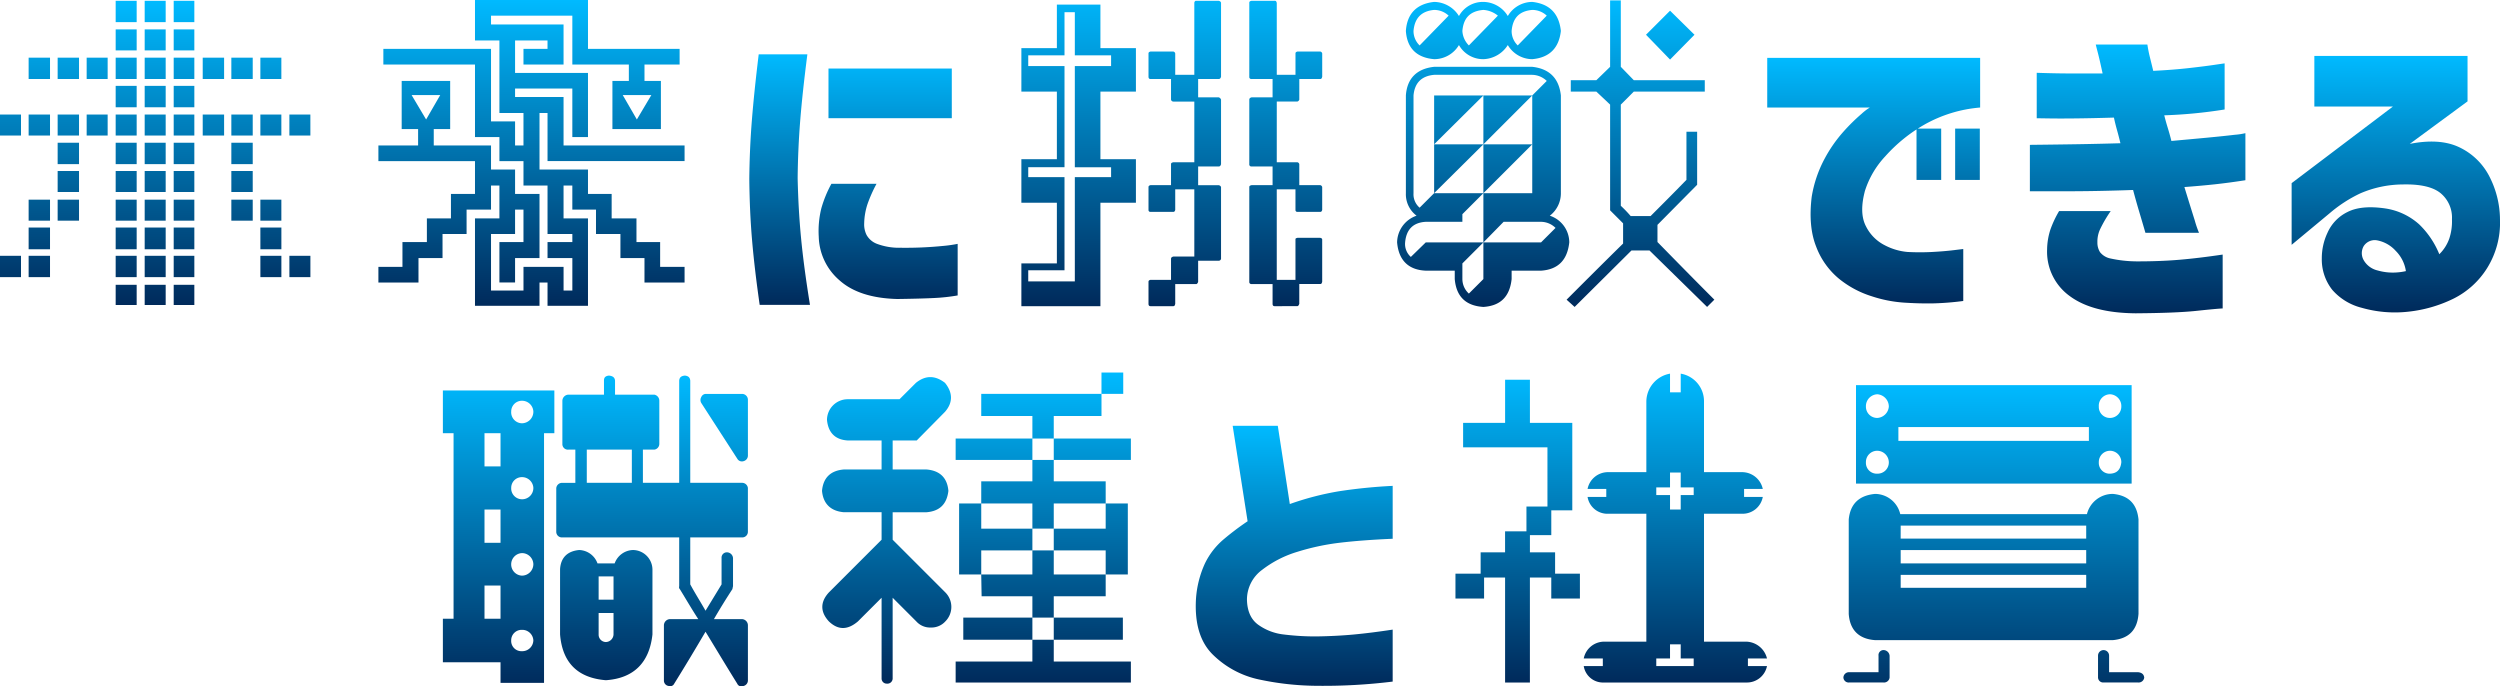 <svg xmlns="http://www.w3.org/2000/svg" xmlns:xlink="http://www.w3.org/1999/xlink" width="605.651" height="166.301" viewBox="0 0 605.651 166.301"><defs><linearGradient id="a" x1="0.5" x2="0.5" y2="1" gradientUnits="objectBoundingBox"><stop offset="0" stop-color="#00baff"/><stop offset="1" stop-color="#002a5b"/></linearGradient></defs><g transform="translate(0 0)"><path d="M28.023,74.711H33.11v-4.9H28.023Zm7.028,0h5.087v-4.9H35.051Zm7.029,0h5v-4.9h-5ZM0,67.96H5.087V62.78H0Zm6.937,0h5.18V62.78H6.937Zm21.087,0H33.11V62.78H28.023Zm7.028,0h5.087V62.78H35.051Zm7.029,0h5V62.78h-5Zm21,0h5.087V62.78H63.076Zm7.029,0h5.087V62.78H70.105ZM6.937,61.207h5.18V55.936H6.937Zm21.087,0H33.11V55.936H28.023Zm7.028,0h5.087V55.936H35.051Zm7.029,0h5V55.936h-5Zm21,0h5.087V55.936H63.076ZM6.937,54.271h5.18V49.186H6.937Zm7.029,0h5.178V49.186H13.966Zm14.057,0H33.11V49.186H28.023Zm7.028,0h5.087V49.186H35.051Zm7.029,0h5V49.186h-5Zm13.966,0h5.18V49.186h-5.18Zm7.029,0h5.087V49.186H63.076Zm-49.11-6.937h5.178V42.247H13.966Zm14.057,0H33.11V42.247H28.023Zm7.028,0h5.087V42.247H35.051Zm7.029,0h5V42.247h-5Zm13.966,0h5.18V42.247h-5.18ZM13.966,40.583h5.178V35.4H13.966Zm14.057,0H33.11V35.4H28.023Zm7.028,0h5.087V35.4H35.051Zm7.029,0h5V35.4h-5Zm13.966,0h5.18V35.4h-5.18ZM0,33.645H5.087V28.56H0Zm6.937,0h5.18V28.56H6.937Zm7.029,0h5.178V28.56H13.966Zm7.028,0H26.08V28.56H20.994Zm7.029,0H33.11V28.56H28.023Zm7.028,0h5.087V28.56H35.051Zm7.029,0h5V28.56h-5Zm7.03,0h5.18V28.56h-5.18Zm6.935,0h5.18V28.56h-5.18Zm7.029,0h5.087V28.56H63.076Zm7.029,0h5.087V28.56H70.105ZM28.023,26.8H33.11v-5.18H28.023Zm7.028,0h5.087v-5.18H35.051Zm7.029,0h5v-5.18h-5ZM6.937,19.957h5.18V14.779H6.937Zm7.029,0h5.178V14.779H13.966Zm7.028,0H26.08V14.779H20.994Zm7.029,0H33.11V14.779H28.023Zm7.028,0h5.087V14.779H35.051Zm7.029,0h5V14.779h-5Zm7.03,0h5.18V14.779h-5.18Zm6.935,0h5.18V14.779h-5.18Zm7.029,0h5.087V14.779H63.076ZM28.023,13.023H33.11V7.935H28.023Zm7.028,0h5.087V7.935H35.051Zm7.029,0h5V7.935h-5ZM28.023,6.176H33.11V1H28.023Zm7.028,0h5.087V1H35.051Zm7.029,0h5V1h-5Z" transform="translate(0 -0.814)" fill="url(#a)"/><path d="M84.271,23.873h6.937l-3.421,5.919Zm51.146,0h6.937l-3.515,5.919ZM99.625.845v9.8h5.918V28.221h5.828v7.86h-2.035V30.256H103.51V12.684H77.427v3.792h22.2V34.047h5.918v5.827h5.828v5.919H117.2V57.539h6.012v1.943H117.2v3.883h6.012v7.861h-2.126V65.493h-9.711v5.734H103.51V57.539h5.827V51.619h2.035v7.863h-5.828v9.8h3.793V63.365h5.919V47.828h-5.919V41.908H103.51V36.082H89.636V32.106h3.977V20.451H81.867V32.106h3.977v3.976H76.226v3.792h23.4v7.954H93.8v5.919H87.972v5.735H82.053v6.011H76.226v3.792h9.711V63.365h5.825V57.539H97.59V51.619h5.919V45.793h2.034v7.954H99.625v21.18h15.63V69.285H117.2v5.643H127V53.747h-5.919V45.793h2.126v5.827h5.734v5.919h5.919v5.827h5.827v5.919H150.4V65.493H144.48V59.482h-5.734V53.747h-6.012V47.828H127V41.908H115.256V28.221H117.2V39.873h33.2V36.082H121.082V24.337H109.336V22.3h13.872V34.047H127V18.51H109.336V10.649h7.86v2.035h-5.825v3.792h9.711V6.764H103.51V4.637h19.7V16.475H136.9v3.976H132.92V32.106h11.746V20.451h-3.977V16.475h8.51V12.684H127V.845Z" transform="translate(15.445 -0.845)" fill="url(#a)"/><path d="M153.22,11.783h11.794q-1.178,9.122-1.729,15.962t-.629,13.995q.157,7.551.825,14.547t2.162,16.2H153.457q-1.259-8.8-1.848-15.725t-.667-14.781q.078-7.391.629-14.27t1.65-15.924m17.614,31.374h10.929a33.758,33.758,0,0,0-2.2,4.952,15.943,15.943,0,0,0-.787,4.562,5.8,5.8,0,0,0,.551,2.83,4.817,4.817,0,0,0,2.554,2.2,15.247,15.247,0,0,0,5.7.944,91.379,91.379,0,0,0,10.222-.434,32.2,32.2,0,0,0,3.617-.51V70.2a45.138,45.138,0,0,1-5.78.628q-3.184.159-8.845.237-9.2-.236-13.995-4.521a14.389,14.389,0,0,1-5.033-10.576,22.82,22.82,0,0,1,.629-6.879,28.312,28.312,0,0,1,2.438-5.937m-.708-27.914H200v12.03H170.125Z" transform="translate(30.583 1.372)" fill="url(#a)"/><path d="M224.9,39.382h8.6V49.924h-8.6V74.986H205.751V64.631h8.6V49.924h-8.6V39.382h8.6V23.01h-8.6V12.466h8.6V1.925H224.9V12.466h8.6V23.01h-8.6Zm-6.2-22.568h8.786v-2.59H218.7V3.775h-2.5V14.223h-8.786v2.59H216.2V41.324h-8.786v2.4H216.2V66.295h-8.786v2.682H218.7V43.727h8.786v-2.4H218.7ZM254.121,1.462V19.4c-.093.368-.278.553-.554.553h-4.994V24.4h4.994a.836.836,0,0,1,.554.556v15.63q-.139.556-.554.556h-4.994v4.53h4.994c.277.093.462.185.554.463V63.519a.587.587,0,0,1-.554.463h-4.994v5.087a.851.851,0,0,1-.37.554h-5.18v4.809c-.093.37-.185.553-.462.553h-5.549c-.278,0-.463-.183-.463-.553V69.069c0-.278.185-.37.463-.463h4.993V63.519c0-.278.185-.461.556-.553h5.087V46.688h-4.625v4.993c-.093.278-.185.463-.462.463h-5.549a.437.437,0,0,1-.463-.463V46.132c0-.278.185-.37.463-.463h4.993V40.583c0-.278.185-.37.556-.463h5.087v-14.7h-5.087a.587.587,0,0,1-.556-.463v-5h-4.993c-.278,0-.463-.185-.463-.553V13.762c0-.278.185-.37.463-.463h5.549a.6.6,0,0,1,.462.463v5.178h4.625V1.462a.7.7,0,0,1,.184-.37c.093-.093.185-.093.37-.093h5.365c.277.093.462.185.554.463m13.5,38.658h4.994a.6.6,0,0,1,.463.463v5.086h5.087a.6.6,0,0,1,.462.463v5.549c-.093.278-.185.463-.462.463h-5.55a.437.437,0,0,1-.462-.463V46.688h-4.533V68.606h4.533V58.8c0-.278.184-.278.462-.37h5.55c.277.093.369.093.462.37V69.069c-.093.369-.185.554-.462.554h-5.087v4.809c-.093.185-.093.278-.185.37s-.185.183-.278.183H267.07c-.278,0-.463-.183-.463-.553V69.624H261.52a.49.49,0,0,1-.554-.554V46.132c0-.278.185-.37.554-.463h5.087v-4.53H261.52a.491.491,0,0,1-.554-.556V24.953q0-.417.554-.556h5.087v-4.44H261.52a.49.49,0,0,1-.554-.553V1.462c0-.278.185-.37.554-.463h5.55a.552.552,0,0,1,.369.093c.093.093.093.278.185.37V18.941h4.533V13.762c0-.278.184-.37.462-.463h5.55a.6.6,0,0,1,.462.463V19.4c-.093.368-.185.553-.462.553h-5.087v5a.761.761,0,0,1-.463.463h-4.994Z" transform="translate(41.688 -0.813)" fill="url(#a)"/><path d="M323.149,59.558c-.462,4.255-2.682,6.567-6.844,6.845h-7.121v2.035c-.462,4.255-2.682,6.475-6.844,6.75-4.254-.275-6.566-2.5-6.937-6.75V66.4h-7.029c-4.254-.185-6.566-2.59-6.935-6.845a6.947,6.947,0,0,1,4.717-6.472,6.5,6.5,0,0,1-2.59-5.459V23.951c.278-4.07,2.59-6.472,6.844-6.935h23.768q6.243.695,6.937,6.935V47.627a6.841,6.841,0,0,1-2.682,5.459,6.826,6.826,0,0,1,4.717,6.472M298.826,71.952l3.514-3.514v-8.88h13.965l3.515-3.514a5.059,5.059,0,0,0-3.515-1.479h-9.063l-4.9,4.993V47.627h11.837V23.951l3.515-3.514a5.233,5.233,0,0,0-3.515-1.479H290.409q-4.577.417-4.994,4.993V47.627a4.264,4.264,0,0,0,1.48,3.516l3.514-3.516H302.34l-5.087,5.088v1.85h-8.879c-3.144.185-4.717,1.942-4.993,4.993a4.186,4.186,0,0,0,1.387,3.516l3.607-3.516H302.34l-5.087,5.088v3.792a4.777,4.777,0,0,0,1.573,3.514M283.565,8.32c.278-4.162,2.59-6.565,6.844-7.028a7.19,7.19,0,0,1,6.012,3.421,6.619,6.619,0,0,1,5.919-3.421,7.034,7.034,0,0,1,5.919,3.421,6.915,6.915,0,0,1,5.918-3.421c4.162.463,6.475,2.773,6.937,7.028-.462,4.162-2.774,6.475-6.937,6.845a6.92,6.92,0,0,1-5.918-3.421,7.29,7.29,0,0,1-5.919,3.421,6.73,6.73,0,0,1-5.919-3.421,6.989,6.989,0,0,1-6.012,3.421c-4.254-.37-6.566-2.683-6.844-6.845m1.85,0a4.834,4.834,0,0,0,1.48,3.516l7.029-7.216a5.131,5.131,0,0,0-3.515-1.387c-3.051.278-4.717,1.942-4.994,5.086m4.994,27.469V23.951H302.34Zm0,11.837V35.789H302.34ZM297.253,8.32a5.342,5.342,0,0,0,1.573,3.516l7.029-7.216a6.182,6.182,0,0,0-3.515-1.387c-3.236.278-4.809,1.942-5.087,5.086m5.087,27.469,11.837-11.839H302.34Zm0,0V47.627l11.837-11.837ZM309.185,8.32a4.833,4.833,0,0,0,1.479,3.516l7.029-7.216a5.131,5.131,0,0,0-3.515-1.387c-3.144.278-4.717,1.942-4.993,5.086M338.225,61.5,324.445,75.188,322.5,73.431c4.531-4.53,9.064-9.063,13.688-13.6v-4.9l-3.145-3.146V26.171l-3.329-3.144h-6.2V20.252h6.2l3.329-3.236V.922h2.59V17.015l3.144,3.236h17.2v2.776h-17.2l-3.144,3.144V50.68a30.238,30.238,0,0,1,2.4,2.5h4.809c2.867-2.868,5.827-5.827,8.694-8.788V32.738h2.59V45.592L344.515,55.3v4.162c4.624,4.718,9.156,9.343,13.781,13.966l-1.758,1.757L342.573,61.5Zm3.514-52.254,5.827-5.827,5.919,5.827-5.919,6.012Z" transform="translate(57.024 -0.829)" fill="url(#a)"/><path d="M356,12.5h51.579V24.533a32.917,32.917,0,0,0-13.485,4.129,38.014,38.014,0,0,0-9.514,7.705,21.923,21.923,0,0,0-4.914,8.374q-1.416,5.349.236,8.533a10.248,10.248,0,0,0,4.6,4.638,14.549,14.549,0,0,0,5.465,1.61,57.736,57.736,0,0,0,6.054,0q2.908-.157,5.15-.432t2.32-.275V71.4a68.287,68.287,0,0,1-7.627.589q-3.3.036-6.84-.2a31.4,31.4,0,0,1-7.705-1.533,23.8,23.8,0,0,1-7.981-4.286,18.568,18.568,0,0,1-5.5-7.782q-1.927-4.874-1.062-12.031a29.448,29.448,0,0,1,3.028-9.042,33.692,33.692,0,0,1,4.718-6.8,45.87,45.87,0,0,1,4.364-4.284,12.841,12.841,0,0,1,1.964-1.495H356Zm36.167,17.141h5.976V42.066h-5.976Zm9.358,0H407.5V42.066h-5.976Z" transform="translate(72.13 1.517)" fill="url(#a)"/><path d="M410.565,27.671V16.663q4.795.161,8.216.159h7.745q-.707-3.3-1.179-5.111t-.473-1.888h12.5q.236,1.577.629,3.146t.788,3.223q4.795-.238,8.608-.669t6.212-.785q2.4-.354,2.477-.355V25.548a115.265,115.265,0,0,1-14.625,1.415q.393,1.573.866,3.105t.865,3.106q4.4-.393,8.57-.787t6.762-.707a16.892,16.892,0,0,0,2.594-.392v11.4q-4.088.63-7.35.983t-7.431.669q1.571,5.111,2.517,8.1a25.257,25.257,0,0,0,1.021,2.987H436.9q-.707-2.435-1.494-5.07t-1.494-5.307q-4.326.157-8.492.236t-7.942.078h-8.57V34.118q7-.078,11.834-.158t10.1-.235q-.393-1.651-.825-3.185t-.748-3.026q-5.11.155-9.159.2t-6.762,0q-2.713-.041-2.791-.041M415.99,50.16h12.5a31.569,31.569,0,0,0-2.477,4.206,7.07,7.07,0,0,0-.747,3.342,4.351,4.351,0,0,0,.629,2.4,4.278,4.278,0,0,0,2.516,1.533,30.572,30.572,0,0,0,6.6.707q5.5,0,10.143-.393t10.458-1.258V73.747q-1.573.078-6.408.592t-14.665.589q-10.457-.081-15.961-4.169a13.235,13.235,0,0,1-5.5-11.242,16.443,16.443,0,0,1,.786-4.835,25.4,25.4,0,0,1,2.123-4.522" transform="translate(82.852 0.974)" fill="url(#a)"/><path d="M467.14,24.377V12.112h37.113V23.12l-13.995,10.3q7.154-1.416,11.834.744a15.762,15.762,0,0,1,7.272,6.8,23.085,23.085,0,0,1,2.75,10.851,20.775,20.775,0,0,1-3.105,11.675,20.186,20.186,0,0,1-8.254,7.469A32.7,32.7,0,0,1,489.9,74.071a29.255,29.255,0,0,1-11.284-.944A13.955,13.955,0,0,1,471.5,68.8a11.871,11.871,0,0,1-2.554-7.626,14.45,14.45,0,0,1,1.375-6.213,10.138,10.138,0,0,1,4.837-5.032q3.377-1.728,9.2-.865a15.723,15.723,0,0,1,8.178,3.852,20.983,20.983,0,0,1,4.875,7.234A9.816,9.816,0,0,0,499.85,56.3a13.32,13.32,0,0,0,.629-4.64,7.66,7.66,0,0,0-2.791-6.329q-2.791-2.24-9.159-2.083a26.285,26.285,0,0,0-10.262,2.161,33.094,33.094,0,0,0-7.352,4.756l-9.278,7.706V42.931l24.531-18.554Zm15.1,32.394a3.181,3.181,0,0,0-3.144,1.415,3.41,3.41,0,0,0-.079,3.264,5.252,5.252,0,0,0,3.458,2.634,13.253,13.253,0,0,0,4.759.471,13.574,13.574,0,0,0,2.084-.314,8.742,8.742,0,0,0-2.477-4.914,8.078,8.078,0,0,0-4.6-2.557" transform="translate(93.535 1.438)" fill="url(#a)"/><g transform="translate(107.292 90.245)"><path d="M542.157,14.58h-2.5V75.066H529.117V70.072H515.151V59.528h2.588V14.58h-2.588V4.221h27.006Zm-16.924,8.047h3.884V14.58h-3.884Zm0,18.5h3.884V33.077h-3.884Zm0,18.4h3.884V51.481h-3.884ZM537.071,9.309a2.752,2.752,0,0,0-2.778-2.59,2.585,2.585,0,0,0-2.588,2.59,2.656,2.656,0,0,0,2.588,2.866,2.8,2.8,0,0,0,2.778-2.866m0,18.5a2.75,2.75,0,0,0-2.778-2.588,2.583,2.583,0,0,0-2.588,2.588,2.629,2.629,0,0,0,2.588,2.776,2.725,2.725,0,0,0,2.778-2.776m0,18.5a2.767,2.767,0,0,0-2.778-2.683,2.733,2.733,0,0,0,0,5.459,2.785,2.785,0,0,0,2.778-2.776m0,18.5a2.688,2.688,0,0,0-2.778-2.59A2.528,2.528,0,0,0,531.7,64.8a2.475,2.475,0,0,0,2.588,2.588,2.686,2.686,0,0,0,2.778-2.588m51.976-36.9V38.441a1.362,1.362,0,0,1-1.389,1.387H575.081V51.206c1.2,2.218,2.5,4.252,3.7,6.38l3.884-6.38V44.823a1.285,1.285,0,0,1,1.294-1.387,1.505,1.505,0,0,1,1.482,1.387v6.843c-.093.278-.093.556-.185.741q-2.358,3.608-4.44,7.213h6.843a1.509,1.509,0,0,1,1.389,1.482v13.41a1.388,1.388,0,0,1-1.019,1.294,1.141,1.141,0,0,1-1.572-.556c-2.588-4.16-5.086-8.322-7.676-12.577-2.5,4.255-4.993,8.417-7.584,12.577a1.091,1.091,0,0,1-1.389.556,1.307,1.307,0,0,1-1.109-1.294V61.1a1.523,1.523,0,0,1,1.479-1.482h6.845c-1.572-2.4-2.961-4.808-4.438-7.213a.715.715,0,0,1-.185-.741V39.828H544.007a1.363,1.363,0,0,1-1.389-1.387V27.9a1.412,1.412,0,0,1,1.389-1.294h3.236V18.557h-1.664A1.335,1.335,0,0,1,544.1,17.17V6.718a1.52,1.52,0,0,1,1.479-1.479h8.6V1.818c0-.833.461-1.111,1.2-1.2.831.093,1.387.37,1.479,1.2V5.239h9.527a1.5,1.5,0,0,1,1.2,1.479V17.17a1.407,1.407,0,0,1-1.2,1.387h-2.776V26.6H572.4V1.818c.09-.833.553-1.111,1.387-1.2.741.093,1.2.37,1.294,1.2V26.6h12.577a1.411,1.411,0,0,1,1.389,1.294M565.923,47.5V63.32c-.738,6.845-4.53,10.637-11.282,11.1q-10.264-.833-11.1-11.1V47.5c.185-2.773,1.757-4.345,4.625-4.623a4.881,4.881,0,0,1,4.44,3.236h4.16a4.882,4.882,0,0,1,4.44-3.236,4.778,4.778,0,0,1,4.714,4.623M560.93,18.557H550.015V26.6H560.93ZM552.884,54.9h3.609V49.263h-3.609Zm3.608,8.415V58.141h-3.608V63.32a1.78,1.78,0,0,0,1.757,1.852,1.916,1.916,0,0,0,1.851-1.852M589.047,6.441v13.6a1.389,1.389,0,0,1-1.019,1.3,1.273,1.273,0,0,1-1.479-.463l-8.787-13.6a1.427,1.427,0,0,1,0-1.479,1.229,1.229,0,0,1,1.019-.741h8.878a1.424,1.424,0,0,1,1.389,1.387" transform="translate(-515.151 0.124)" fill="url(#a)"/><path d="M621.4,60.3a4.542,4.542,0,0,1-3.514,1.479,4.488,4.488,0,0,1-3.514-1.479l-5.734-5.734V74.173a1.27,1.27,0,0,1-1.389,1.2,1.241,1.241,0,0,1-1.292-1.2V54.566L600.223,60.3c-2.5,2.127-4.81,2.127-7.028,0-2.127-2.313-2.127-4.718,0-7.028l12.765-12.765v-6.66H596.8c-3.146-.275-4.993-2.035-5.274-5.178.28-3.144,2.037-4.9,5.274-5.178h9.158V16.46h-8.234c-3.051-.185-4.715-1.942-4.993-4.993a5.032,5.032,0,0,1,4.993-4.994H610.3L614.281,2.5c2.313-1.85,4.625-1.85,7.031,0,1.942,2.405,1.942,4.809,0,7.029l-6.845,6.935H608.64v7.03h8.232c3.236.278,5,2.035,5.271,5.178-.37,3.144-2.035,4.9-5.271,5.178H608.64v6.66L621.4,53.272a4.967,4.967,0,0,1,0,7.028M642.49,21.178H623.9V16H642.49ZM666.352,75.1H623.9V70.01h18.59V64.74h5.178v5.27h18.684ZM630.1,48.925h-5.364v-17.2H630.1v6.1H642.49V43.1H630.1ZM642.49,64.74H625.751V59.377H642.49Zm0-48.743V10.541H630.1V5.177h29.132v5.364H647.668V16ZM630.1,31.723V26.357H642.49V21.178h5.178v5.178h12.579v5.366H647.668v6.1H642.49v-6.1ZM642.49,59.377V54.2h-12.3l-.093-5.271H642.49V43.1h5.178v5.827h12.579V54.2H647.668v5.181ZM647.668,16h18.684v5.181H647.668Zm12.579,15.725h5.364v17.2h-5.364V43.1H647.668V37.825h12.579ZM647.668,59.377H664.41V64.74H647.668ZM659.229,0H664.5V5.178h-5.271Z" transform="translate(-499.676)" fill="url(#a)"/><path d="M714.518,25.284V38.1q-7.309.316-12.661.944a57.057,57.057,0,0,0-10.376,2.2,26.434,26.434,0,0,0-8.612,4.4,8.974,8.974,0,0,0-3.655,7.154q.076,4.167,2.675,6.092a13.061,13.061,0,0,0,6.249,2.4,62.015,62.015,0,0,0,7.9.471q4.955-.078,9.123-.471t9.356-1.18V72.7a136.489,136.489,0,0,1-18.242,1.023,68.564,68.564,0,0,1-14.114-1.533,22.634,22.634,0,0,1-11.2-6.014q-4.64-4.56-4.086-13.6a24.442,24.442,0,0,1,2.161-8.493,17.761,17.761,0,0,1,4.6-5.9,65.72,65.72,0,0,1,5.738-4.325l-3.616-23.117h10.929l2.91,18.95a69.572,69.572,0,0,1,11.953-3.105,126.285,126.285,0,0,1,12.971-1.3m0,0V38.1q-7.309.316-12.661.944a57.057,57.057,0,0,0-10.376,2.2,26.434,26.434,0,0,0-8.612,4.4,8.974,8.974,0,0,0-3.655,7.154q.076,4.167,2.675,6.092a13.061,13.061,0,0,0,6.249,2.4,62.015,62.015,0,0,0,7.9.471q4.955-.078,9.123-.471t9.356-1.18V72.7a136.489,136.489,0,0,1-18.242,1.023,68.564,68.564,0,0,1-14.114-1.533,22.634,22.634,0,0,1-11.2-6.014q-4.64-4.56-4.086-13.6a24.442,24.442,0,0,1,2.161-8.493,17.761,17.761,0,0,1,4.6-5.9,65.72,65.72,0,0,1,5.738-4.325l-3.616-23.117h10.929l2.91,18.95a69.572,69.572,0,0,1,11.953-3.105,126.285,126.285,0,0,1,12.971-1.3" transform="translate(-484.422 2.176)" fill="url(#a)"/><path d="M747.433,33.342h-5.087v6.012h-5.178v4.161h6.1v5.178h6.011v6.012h-6.937V49.617h-5.178V75.053h-6.012V49.617h-5.088v5.088h-6.935V48.693h6.1V43.515h5.919V38.428h5.178V32.416h5.088V18.079H720.982V12.16h10.174V1.711h6.012V12.16h10.265Zm31.909,31.815h10.267a5.326,5.326,0,0,1,4.993,4.07h-4.623v1.85H794.6a4.957,4.957,0,0,1-4.993,3.977h-34.5a4.726,4.726,0,0,1-4.9-3.977h4.623v-1.85h-4.623a5.055,5.055,0,0,1,4.9-4.07h10.267V34.173h-9.341a4.872,4.872,0,0,1-4.9-4.07h4.533V28.161h-4.533a5.05,5.05,0,0,1,4.9-4.07h9.341V6.982A6.933,6.933,0,0,1,771.11.229V4.762h2.59V.229a6.769,6.769,0,0,1,5.641,6.753v17.11h9.248a5.147,5.147,0,0,1,4.993,4.07h-4.53V30.1h4.53a4.964,4.964,0,0,1-4.993,4.07h-9.248ZM771.11,29.643v3.514h2.59V29.643h3.144V27.791H773.7V24.184h-2.59v3.607h-3.331v1.852Zm2.59,39.584V65.8h-2.59v3.424h-3.331v1.85h9.065v-1.85Z" transform="translate(-473.821 0.046)" fill="url(#a)"/><path d="M808.472,68.111v5.271a1.36,1.36,0,0,1-1.482,1.2h-8.322a1.274,1.274,0,0,1-1.389-1.2,1.347,1.347,0,0,1,1.389-1.294h7.121V68.111a1.216,1.216,0,0,1,1.2-1.387,1.505,1.505,0,0,1,1.482,1.387m-9.9-10.174V35.094c.37-3.794,2.5-5.827,6.382-6.2a6.312,6.312,0,0,1,6.1,4.9h45.226a6.449,6.449,0,0,1,6.292-4.9c3.789.37,5.827,2.4,6.2,6.2V57.937c-.28,3.884-2.312,6.012-6.2,6.382h-57.62c-3.884-.278-6.107-2.405-6.382-6.382M867.108,26.4H800.332V2.537h66.775ZM802.735,7.715a2.727,2.727,0,0,0,2.778,2.776,2.981,2.981,0,0,0,2.773-2.776,3.015,3.015,0,0,0-2.773-2.958,2.884,2.884,0,0,0-2.778,2.958m5.551,13.505a2.845,2.845,0,0,0-2.773-2.776,2.727,2.727,0,0,0-2.778,2.776,2.623,2.623,0,0,0,2.778,2.773,2.724,2.724,0,0,0,2.773-2.773m48.464-8.51H810.6V16.04h46.152Zm-45.6,27.006H856.1V36.573H811.155ZM856.1,42.493H811.155v3.236H856.1Zm0,6.012H811.155v3.144H856.1Zm14.061,24.877a1.361,1.361,0,0,1-1.482,1.2h-8.415a1.245,1.245,0,0,1-1.3-1.2V68.111a1.342,1.342,0,1,1,2.683,0v3.977h7.028c.833.093,1.387.463,1.482,1.294M864.61,7.715a2.865,2.865,0,0,0-2.683-2.958,2.769,2.769,0,0,0-2.773,2.958,2.67,2.67,0,0,0,2.773,2.776,2.764,2.764,0,0,0,2.683-2.776m0,13.505a2.764,2.764,0,0,0-2.683-2.776,2.723,2.723,0,0,0-2.773,2.776,2.62,2.62,0,0,0,2.773,2.773c1.667-.093,2.5-1.016,2.683-2.773" transform="translate(-457.988 0.514)" fill="url(#a)"/></g></g></svg>